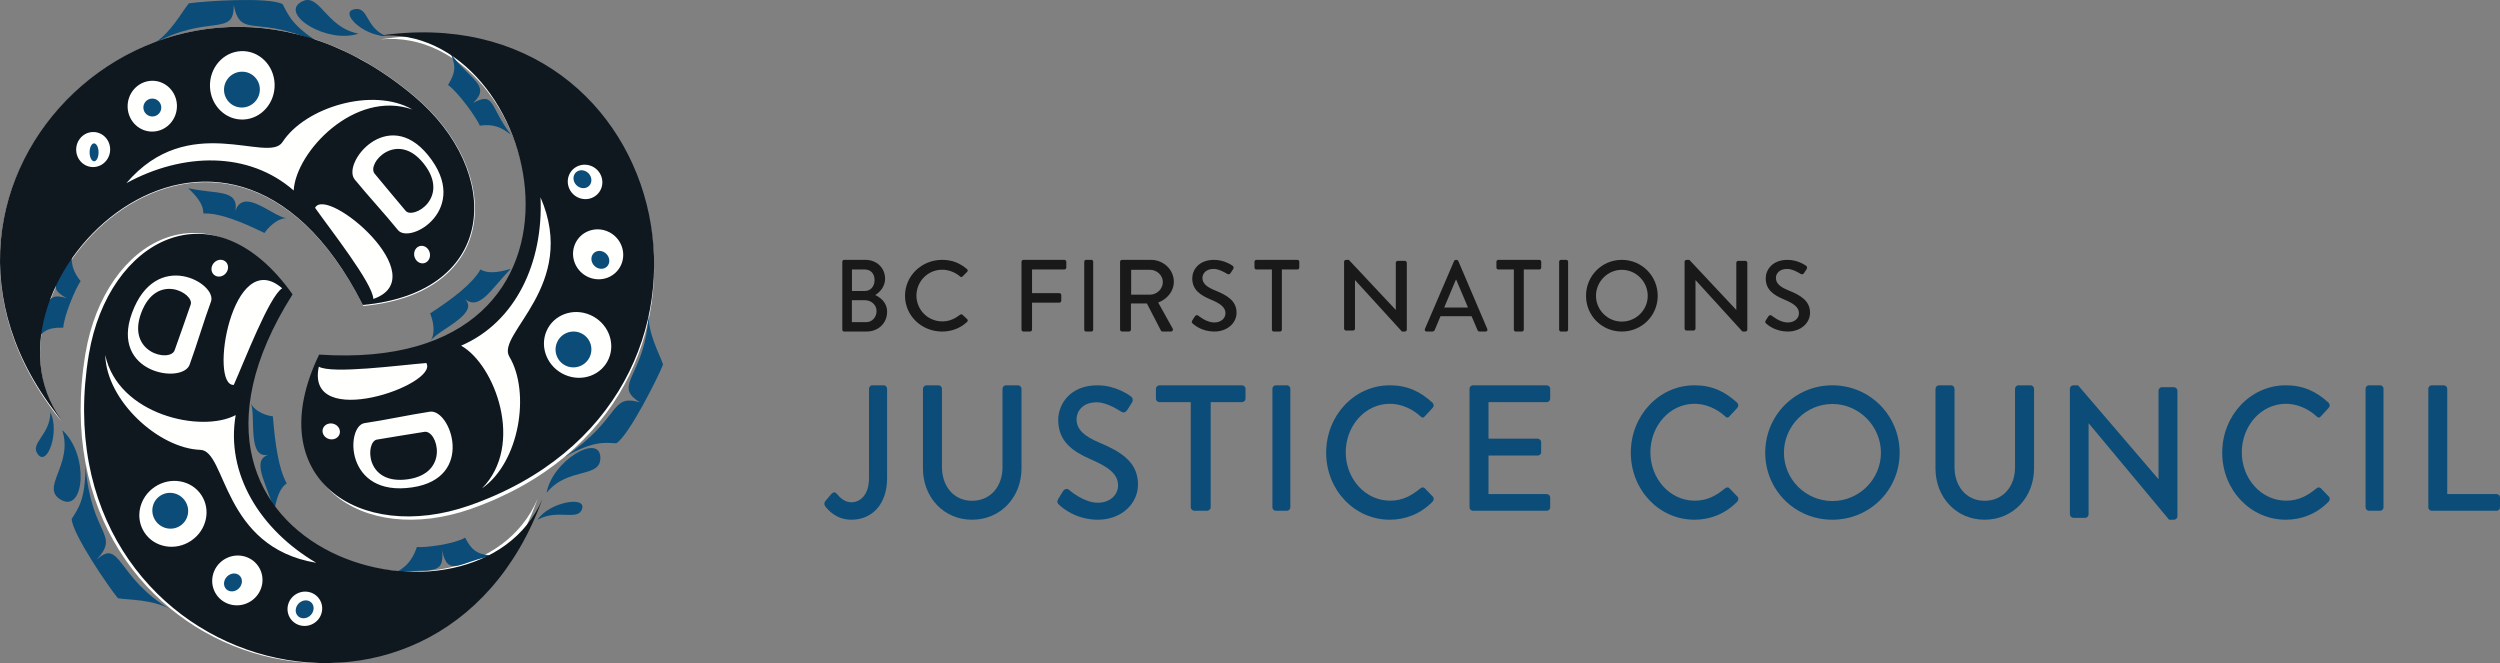 <svg xmlns="http://www.w3.org/2000/svg" xmlns:xlink="http://www.w3.org/1999/xlink" width="279px" height="74px" viewBox="0 0 279 74"><rect x="0" y="0" width="279" height="74" fill="#808080" stroke="none"/><title>BCFNJC Logotype (H) 052120 (o)-01</title><desc>Created with Sketch.</desc><g id="Design" stroke="none" stroke-width="1" fill="none" fill-rule="evenodd"><g id="Artboard" transform="translate(-39, -24)"><g id="BCFNJC-Logotype-(H)-052120-(o)-01" transform="translate(39, 24)"><path d="M32.201,32.769 C23.395,20.26 11.678,26.607 9.532,39.472 C3.64,74.793 48.394,87.745 60,55.672 C52.707,72.661 13.756,62.058 32.201,32.769" id="Fill-1" fill="#FFFFFE"></path><path d="M40.554,34.147 C55.727,32.736 56.247,19.216 46.33,10.814 C19.104,-12.252 -14.703,20.552 6.844,47 C-3.988,31.984 24.863,3.094 40.554,34.147" id="Fill-2" fill="#FFFFFE"></path><path d="M35.971,39.946 C29.381,53.723 40.437,61.051 52.553,56.792 C85.816,45.097 75.658,-0.692 42.472,4.392 C60.596,2.713 70.014,42.244 35.971,39.946" id="Fill-3" fill="#FFFFFE"></path><path d="M30.611,57 C29.691,53.749 27.884,51.224 30.179,50.684 C27.496,51.569 28.6,46.523 28,45 C28.267,45.684 29.284,46.317 30.455,46.467 C30.691,49.459 31.085,52.326 32,53.951 C31.333,54.377 30.912,55.309 30.611,57" id="Fill-4" fill="#0B4C78"></path><path d="M9.545,52 C9.525,55.829 8.718,56.75 8,57.915 C8.077,59.612 12.192,65.603 13.162,66.766 C14.328,66.964 17.05,66.87 19,68 C12.989,64.452 13.5,60 10.78,62.461 C13.466,59.545 10.183,59.871 9.545,52" id="Fill-5" fill="#0B4C78"></path><path d="M44,64 C44.449,63.66 45.776,63.289 46.523,61.047 C47.526,61.136 50.725,60.707 51.914,60 C52.829,61.87 53.751,61.848 55,62.029 C51.446,62.611 49.987,64.572 49.346,61.438 C49.64,64.521 47.78,63.24 44,64" id="Fill-6" fill="#0B4C78"></path><path d="M21,21 C24.094,21.706 26.658,21.06 26.275,23.531 C27.173,20.85 30.461,24.192 32,24.36 C31.31,24.283 30.257,24.949 29.51,26 C26.99,24.764 24.485,23.741 22.695,23.825 C22.712,22.975 22.192,22.116 21,21" id="Fill-7" fill="#0B4C78"></path><path d="M36,5 C32.616,2.941 32.211,1.728 31.545,0.464 C30.001,-0.371 22.593,0.127 21.069,0.378 C20.3,1.316 18.996,3.808 17,4.954 C23.209,1.455 26.185,4.241 26.078,0.534 C26.88,4.543 28.699,1.379 36,5" id="Fill-8" fill="#0B4C78"></path><path d="M28.998,9.904 C29.042,11.007 28.182,11.944 27.078,11.998 C25.975,12.05 25.045,11.198 25.002,10.095 C24.958,8.992 25.817,8.055 26.921,8.002 C28.025,7.949 28.955,8.801 28.998,9.904" id="Fill-9" fill="#0B4C78"></path><path d="M17.999,11.959 C18.024,12.511 17.598,12.976 17.046,12.999 C16.494,13.022 16.027,12.593 16.001,12.041 C15.976,11.49 16.402,11.024 16.955,11.001 C17.507,10.979 17.973,11.408 17.999,11.959" id="Fill-10" fill="#0B4C78"></path><path d="M8.024,28 C8.055,28.52 7.673,29.783 9,31.37 C8.429,32.166 7.124,35.274 7.064,36.567 C5.185,36.523 4.765,37.039 4,38 C5.342,34.794 4.691,32.347 7.441,33.283 C5.001,31.92 6.703,31.472 8.024,28" id="Fill-11" fill="#0B4C78"></path><path d="M10.999,16.959 C11.012,17.51 10.799,17.976 10.523,17.999 C10.247,18.022 10.013,17.593 10.001,17.041 C9.987,16.49 10.201,16.023 10.477,16.001 C10.753,15.978 10.987,16.407 10.999,16.959" id="Fill-12" fill="#0B4C78"></path><path d="M61,55 C63.372,52.044 67.117,53.458 66.997,50.996 C66.87,48.353 61.637,51.414 61,55" id="Fill-13" fill="#0B4C78"></path><path d="M60,58 C62.259,56.746 64.51,58.201 64.962,56.788 C65.446,55.273 61.21,56.086 60,58" id="Fill-14" fill="#0B4C78"></path><path d="M57,30 C54.693,32.372 53.456,34.856 51.706,33.228 C53.851,34.871 49.048,36.728 48.059,38 C48.505,37.431 48.502,36.168 48,34.978 C50.453,33.38 52.713,31.689 53.622,30.069 C54.348,30.512 55.378,30.488 57,30" id="Fill-15" fill="#0B4C78"></path><path d="M63,51 C66.292,49.157 67.453,49.412 68.782,49.47 C70.202,48.578 73.449,42.088 74,40.678 C73.635,39.569 72.304,37.246 72.378,35 C72.096,41.954 68.219,42.926 71.41,44.901 C67.98,43.928 69.456,46.621 63,51" id="Fill-16" fill="#0B4C78"></path><path d="M57,15 C56.529,14.743 55.619,13.717 53.554,14.024 C53.149,13.087 51.1,10.243 50,9.485 C51,7.851 50.764,7.198 50.315,6 C52.433,8.931 54.884,9.498 52.796,11.5 C55.237,10.14 54.64,11.943 57,15" id="Fill-17" fill="#0B4C78"></path><path d="M40,3.753 C36.243,3.037 35.652,-1.051 33.546,0.256 C31.288,1.658 36.54,4.919 40,3.753" id="Fill-18" fill="#0B4C78"></path><path d="M43,4 C40.731,2.97 41.136,0.706 39.536,1.032 C37.821,1.382 40.56,4.018 43,4" id="Fill-19" fill="#0B4C78"></path><path d="M6.944,48 C8.21,51.898 4.398,54.431 6.83,55.79 C9.44,57.25 9.951,50.709 6.944,48" id="Fill-20" fill="#0B4C78"></path><path d="M5.628,46 C5.597,48.595 3.257,49.468 4.242,50.724 C5.299,52.07 6.671,48.177 5.628,46" id="Fill-21" fill="#0B4C78"></path><path d="M17.877,55.329 C18.791,54.722 20.034,54.979 20.655,55.901 C21.275,56.824 21.037,58.064 20.123,58.671 C19.209,59.278 17.966,59.021 17.345,58.098 C16.725,57.175 16.963,55.935 17.877,55.329" id="Fill-22" fill="#0B4C78"></path><path d="M25.498,64.206 C25.974,63.871 26.586,63.953 26.864,64.392 C27.142,64.83 26.98,65.458 26.503,65.794 C26.025,66.129 25.413,66.047 25.135,65.609 C24.858,65.17 25.02,64.542 25.498,64.206" id="Fill-23" fill="#0B4C78"></path><path d="M33.497,67.206 C33.975,66.87 34.586,66.954 34.865,67.392 C35.142,67.829 34.98,68.457 34.503,68.793 C34.025,69.13 33.414,69.047 33.135,68.607 C32.858,68.17 33.02,67.544 33.497,67.206" id="Fill-24" fill="#0B4C78"></path><path d="M63.204,40.838 C62.191,40.403 61.727,39.228 62.165,38.212 C62.604,37.197 63.782,36.727 64.795,37.162 C65.809,37.597 66.274,38.772 65.834,39.788 C65.395,40.803 64.218,41.273 63.204,40.838" id="Fill-25" fill="#0B4C78"></path><path d="M66.652,29.894 C66.135,29.647 65.871,29.047 66.063,28.554 C66.255,28.059 66.83,27.859 67.348,28.106 C67.866,28.353 68.129,28.954 67.937,29.447 C67.745,29.941 67.17,30.141 66.652,29.894" id="Fill-26" fill="#0B4C78"></path><path d="M64.549,22.058 C63.566,21.628 63.102,20.492 63.512,19.522 C63.923,18.553 65.054,18.116 66.038,18.547 C67.021,18.977 67.486,20.113 67.074,21.082 C66.663,22.052 65.532,22.488 64.549,22.058 Z M65.672,30.93 C64.244,30.305 63.571,28.657 64.167,27.251 C64.764,25.844 66.405,25.21 67.832,25.835 C69.259,26.459 69.932,28.107 69.336,29.514 C68.74,30.921 67.098,31.555 65.672,30.93 Z M63.045,41.832 C61.123,40.99 60.199,38.813 60.981,36.968 C61.763,35.124 63.956,34.31 65.877,35.153 C67.8,35.995 68.724,38.172 67.941,40.017 C67.16,41.862 64.967,42.674 63.045,41.832 Z M60.322,22.022 C64.594,31.862 55.327,37.269 56.84,39.796 C59.225,43.78 57.982,51.609 53.784,54.509 C58.591,49.663 55.231,40.686 51.46,38.576 C57.552,35.961 60.657,29.289 60.322,22.022 Z M32.962,66.356 C33.857,65.761 35.056,65.986 35.641,66.86 C36.227,67.735 35.976,68.927 35.082,69.523 C34.187,70.118 32.988,69.893 32.403,69.018 C31.817,68.145 32.068,66.953 32.962,66.356 Z M24.95,62.478 C26.248,61.614 27.989,61.941 28.838,63.209 C29.688,64.478 29.324,66.209 28.026,67.073 C26.728,67.938 24.987,67.61 24.139,66.342 C23.289,65.072 23.653,63.342 24.95,62.478 Z M17.284,54.332 C19.031,53.166 21.35,53.571 22.463,55.235 C23.577,56.898 23.063,59.191 21.315,60.355 C19.568,61.52 17.248,61.116 16.136,59.452 C15.022,57.788 15.535,55.495 17.284,54.332 Z M35.291,62.808 C24.759,61.061 25.288,50.299 22.358,50.202 C17.737,50.049 11.881,44.74 11.745,39.62 C13.174,46.312 22.49,48.36 26.302,46.324 C25.17,52.888 29.047,59.137 35.291,62.808 Z M36.785,49.012 C36.259,48.897 35.912,48.417 36.01,47.937 C36.109,47.459 36.617,47.163 37.144,47.278 C37.67,47.391 38.017,47.872 37.919,48.351 C37.82,48.83 37.312,49.125 36.785,49.012 Z M46.028,54.387 C38.427,55.528 38.566,47.526 40.691,47.219 C42.819,46.912 45.658,46.297 47.968,45.945 C50.278,45.594 53.079,53.331 46.028,54.387 Z M35.58,40.921 C37.044,41.767 44.69,40.741 47.578,40.514 C49.048,42.926 34.034,48.177 35.58,40.921 Z M12.293,16.599 C12.336,17.677 11.522,18.592 10.475,18.642 C9.429,18.691 8.546,17.858 8.503,16.779 C8.46,15.701 9.274,14.786 10.32,14.736 C11.367,14.686 12.25,15.521 12.293,16.599 Z M19.745,11.72 C19.807,13.285 18.626,14.611 17.107,14.683 C15.588,14.756 14.306,13.546 14.244,11.982 C14.182,10.416 15.364,9.09 16.882,9.017 C18.401,8.946 19.683,10.155 19.745,11.72 Z M30.646,9.351 C30.729,11.458 29.183,13.242 27.192,13.338 C25.2,13.433 23.518,11.801 23.434,9.694 C23.351,7.587 24.898,5.802 26.889,5.707 C28.881,5.613 30.563,7.244 30.646,9.351 Z M14.102,20.442 C21.048,12.29 29.922,18.327 31.525,15.857 C34.052,11.961 41.601,9.679 46.024,12.217 C39.593,9.975 33.022,16.925 32.775,21.26 C27.783,16.882 20.46,16.975 14.102,20.442 Z M47.934,28.117 C48.107,28.633 47.876,29.183 47.417,29.345 C46.958,29.509 46.446,29.224 46.272,28.708 C46.1,28.193 46.332,27.643 46.79,27.479 C47.249,27.316 47.761,27.601 47.934,28.117 Z M47.773,17.322 C52.642,23.308 45.756,27.349 44.403,25.667 C43.052,23.987 41.071,21.848 39.588,20.032 C38.104,18.215 43.257,11.769 47.773,17.322 Z M41.662,33.365 C41.632,31.657 36.836,25.574 35.162,23.192 C36.463,20.666 48.636,30.93 41.662,33.365 Z M23.855,29.355 C24.207,28.945 24.792,28.87 25.163,29.187 C25.533,29.504 25.548,30.093 25.196,30.504 C24.843,30.914 24.257,30.989 23.887,30.673 C23.517,30.355 23.502,29.766 23.855,29.355 Z M14.73,34.933 C17.383,27.679 24.296,31.639 23.544,33.663 C22.793,35.687 21.965,38.489 21.163,40.696 C20.362,42.904 12.27,41.663 14.73,34.933 Z M31.49,32.173 C30.048,33.06 27.277,40.299 26.089,42.957 C23.279,43.098 25.901,27.327 31.49,32.173 Z M42.178,4.004 C75.683,-1.082 85.939,44.726 52.356,56.425 C40.124,60.686 28.962,53.355 35.615,39.573 C69.985,41.871 60.476,2.324 42.178,4.004 Z M6.834,46.843 C-14.682,20.49 19.076,-12.198 46.263,10.786 C56.165,19.158 55.646,32.63 40.494,34.036 C24.827,3.094 -3.982,31.88 6.834,46.843 Z M32.649,32.852 C23.819,20.367 12.069,26.702 9.917,39.541 C4.009,74.792 48.887,87.718 60.525,55.709 C53.212,72.664 14.153,62.082 32.649,32.852 Z M47.372,48.193 C45.912,48.407 43.351,48.859 42.067,49.058 C40.783,49.257 40.69,54.169 45.515,53.488 C50.214,52.823 48.832,47.98 47.372,48.193 Z M41.808,19.38 C42.738,20.532 44.436,22.514 45.265,23.522 C46.092,24.529 50.324,22.057 47.268,18.235 C44.293,14.513 40.877,18.227 41.808,19.38 Z M15.762,34.912 C17.482,30.328 21.724,32.766 21.28,33.995 C20.838,35.224 20.004,37.701 19.489,39.091 C18.974,40.481 14.087,39.378 15.762,34.912 L15.762,34.912 Z" id="Fill-27" fill="#0F181F"></path><path d="M64.651,20.894 C64.134,20.648 63.871,20.047 64.063,19.554 C64.255,19.059 64.831,18.859 65.348,19.105 C65.866,19.352 66.129,19.953 65.937,20.448 C65.745,20.941 65.169,21.141 64.651,20.894" id="Fill-28" fill="#0B4C78"></path><path d="M96.511,32.475 C97.188,32.475 97.601,31.937 97.601,31.252 C97.601,30.554 97.188,30.074 96.511,30.074 L95.08,30.074 L95.08,32.475 L96.511,32.475 Z M96.68,35.949 C97.327,35.949 97.824,35.411 97.824,34.703 C97.824,34.005 97.209,33.503 96.521,33.503 L95.07,33.503 L95.07,35.949 L96.68,35.949 Z M94,29.217 C94,29.103 94.084,29 94.201,29 L96.574,29 C97.856,29 98.777,29.915 98.777,31.114 C98.777,31.995 98.174,32.623 97.676,32.931 C98.237,33.182 99,33.742 99,34.794 C99,36.074 98.025,37 96.69,37 L94.201,37 C94.084,37 94,36.897 94,36.783 L94,29.217 L94,29.217 Z" id="Fill-29" fill="#1A1919"></path><path d="M105.141,29 C106.3,29 107.137,29.378 107.917,30.033 C108.02,30.122 108.02,30.256 107.929,30.344 L107.424,30.845 C107.344,30.945 107.241,30.945 107.137,30.845 C106.598,30.389 105.864,30.1 105.152,30.1 C103.512,30.1 102.274,31.433 102.274,32.989 C102.274,34.544 103.523,35.867 105.164,35.867 C106.001,35.867 106.586,35.544 107.137,35.133 C107.241,35.055 107.344,35.067 107.412,35.123 L107.94,35.622 C108.032,35.7 108.01,35.844 107.929,35.922 C107.149,36.656 106.163,37 105.141,37 C102.847,37 101,35.234 101,33.011 C101,30.789 102.847,29 105.141,29" id="Fill-30" fill="#1A1919"></path><path d="M114,29.217 C114,29.103 114.092,29 114.217,29 L118.784,29 C118.909,29 119,29.103 119,29.217 L119,29.858 C119,29.971 118.909,30.074 118.784,30.074 L115.175,30.074 L115.175,32.714 L118.224,32.714 C118.338,32.714 118.44,32.817 118.44,32.931 L118.44,33.56 C118.44,33.674 118.338,33.777 118.224,33.777 L115.175,33.777 L115.175,36.783 C115.175,36.897 115.073,37 114.959,37 L114.217,37 C114.092,37 114,36.897 114,36.783 L114,29.217" id="Fill-31" fill="#1A1919"></path><path d="M121,29.217 C121,29.103 121.086,29 121.183,29 L121.817,29 C121.914,29 122,29.103 122,29.217 L122,36.783 C122,36.897 121.914,37 121.817,37 L121.183,37 C121.086,37 121,36.897 121,36.783 L121,29.217" id="Fill-32" fill="#1A1919"></path><path d="M128.336,32.886 C129.102,32.886 129.774,32.258 129.774,31.469 C129.774,30.726 129.102,30.109 128.336,30.109 L126.237,30.109 L126.237,32.886 L128.336,32.886 Z M125,29.217 C125,29.103 125.094,29 125.224,29 L128.431,29 C129.844,29 131,30.086 131,31.446 C131,32.498 130.281,33.365 129.255,33.765 L130.871,36.668 C130.953,36.817 130.871,37 130.67,37 L129.75,37 C129.656,37 129.585,36.943 129.562,36.897 L127.994,33.869 L126.214,33.869 L126.214,36.783 C126.214,36.897 126.108,37 125.99,37 L125.224,37 C125.094,37 125,36.897 125,36.783 L125,29.217 L125,29.217 Z" id="Fill-33" fill="#1A1919"></path><path d="M133.055,35.767 C133.155,35.622 133.244,35.455 133.345,35.311 C133.445,35.167 133.601,35.123 133.723,35.223 C133.79,35.277 134.648,35.989 135.506,35.989 C136.273,35.989 136.764,35.522 136.764,34.956 C136.764,34.289 136.185,33.867 135.082,33.412 C133.946,32.933 133.055,32.344 133.055,31.055 C133.055,30.188 133.723,29 135.494,29 C136.608,29 137.443,29.577 137.554,29.655 C137.644,29.711 137.733,29.867 137.622,30.033 C137.533,30.166 137.433,30.322 137.343,30.456 C137.254,30.6 137.109,30.667 136.953,30.567 C136.875,30.522 136.095,30.011 135.45,30.011 C134.514,30.011 134.191,30.6 134.191,31.011 C134.191,31.645 134.681,32.033 135.606,32.412 C136.897,32.933 138,33.544 138,34.9 C138,36.056 136.965,37 135.516,37 C134.157,37 133.3,36.289 133.121,36.123 C133.021,36.034 132.943,35.956 133.055,35.767" id="Fill-34" fill="#1A1919"></path><path d="M141.944,30.074 L140.203,30.074 C140.085,30.074 140,29.971 140,29.858 L140,29.217 C140,29.103 140.085,29 140.203,29 L144.797,29 C144.914,29 145,29.103 145,29.217 L145,29.858 C145,29.971 144.914,30.074 144.797,30.074 L143.056,30.074 L143.056,36.783 C143.056,36.897 142.96,37 142.852,37 L142.148,37 C142.04,37 141.944,36.897 141.944,36.783 L141.944,30.074" id="Fill-35" fill="#1A1919"></path><path d="M150,29.2 C150,29.088 150.108,29 150.228,29 L150.529,29 L155.759,34.578 L155.772,34.578 L155.772,29.322 C155.772,29.21 155.868,29.11 156,29.11 L156.772,29.11 C156.892,29.11 157,29.21 157,29.322 L157,36.8 C157,36.912 156.892,37 156.772,37 L156.458,37 L151.228,31.266 L151.217,31.266 L151.217,36.678 C151.217,36.79 151.12,36.89 150.988,36.89 L150.228,36.89 C150.108,36.89 150,36.79 150,36.678 L150,29.2" id="Fill-36" fill="#1A1919"></path><path d="M163.826,34.318 L162.521,31.231 L162.469,31.231 L161.174,34.318 L163.826,34.318 Z M159.021,36.707 L162.277,29.124 C162.309,29.056 162.405,29 162.458,29 L162.564,29 C162.616,29 162.712,29.056 162.744,29.124 L165.979,36.707 C166.042,36.853 165.958,37 165.798,37 L165.13,37 C165.003,37 164.929,36.932 164.886,36.83 L164.228,35.287 L160.761,35.287 C160.549,35.806 160.326,36.312 160.114,36.83 C160.082,36.909 159.997,37 159.87,37 L159.202,37 C159.042,37 158.958,36.853 159.021,36.707 L159.021,36.707 Z" id="Fill-37" fill="#1A1919"></path><path d="M168.945,30.074 L167.202,30.074 C167.085,30.074 167,29.971 167,29.858 L167,29.217 C167,29.103 167.085,29 167.202,29 L171.798,29 C171.915,29 172,29.103 172,29.217 L172,29.858 C172,29.971 171.915,30.074 171.798,30.074 L170.055,30.074 L170.055,36.783 C170.055,36.897 169.959,37 169.853,37 L169.147,37 C169.041,37 168.945,36.897 168.945,36.783 L168.945,30.074" id="Fill-38" fill="#1A1919"></path><path d="M174,29.217 C174,29.103 174.086,29 174.183,29 L174.817,29 C174.914,29 175,29.103 175,29.217 L175,36.783 C175,36.897 174.914,37 174.817,37 L174.183,37 C174.086,37 174,36.897 174,36.783 L174,29.217" id="Fill-39" fill="#1A1919"></path><path d="M180.994,35.889 C182.585,35.889 183.887,34.6 183.887,33.011 C183.887,31.433 182.585,30.111 180.994,30.111 C179.415,30.111 178.112,31.433 178.112,33.011 C178.112,34.6 179.415,35.889 180.994,35.889 Z M180.994,29 C183.22,29 185,30.789 185,33.011 C185,35.234 183.22,37 180.994,37 C178.769,37 177,35.234 177,33.011 C177,30.789 178.769,29 180.994,29 L180.994,29 Z" id="Fill-40" fill="#1A1919"></path><path d="M188,29.2 C188,29.088 188.108,29 188.229,29 L188.53,29 L193.758,34.578 L193.771,34.578 L193.771,29.322 C193.771,29.21 193.868,29.11 194,29.11 L194.771,29.11 C194.892,29.11 195,29.21 195,29.322 L195,36.8 C195,36.912 194.892,37 194.771,37 L194.457,37 L189.229,31.266 L189.217,31.266 L189.217,36.678 C189.217,36.79 189.121,36.89 188.988,36.89 L188.229,36.89 C188.108,36.89 188,36.79 188,36.678 L188,29.2" id="Fill-41" fill="#1A1919"></path><path d="M197.054,35.767 C197.154,35.622 197.244,35.455 197.344,35.311 C197.444,35.167 197.6,35.123 197.722,35.223 C197.789,35.277 198.647,35.989 199.505,35.989 C200.273,35.989 200.764,35.522 200.764,34.956 C200.764,34.289 200.184,33.867 199.081,33.412 C197.946,32.933 197.054,32.344 197.054,31.055 C197.054,30.188 197.722,29 199.493,29 C200.608,29 201.442,29.577 201.554,29.655 C201.643,29.711 201.732,29.867 201.621,30.033 C201.532,30.166 201.432,30.322 201.342,30.456 C201.254,30.6 201.108,30.667 200.952,30.567 C200.875,30.522 200.094,30.011 199.449,30.011 C198.513,30.011 198.19,30.6 198.19,31.011 C198.19,31.645 198.681,32.033 199.605,32.412 C200.896,32.933 202,33.544 202,34.9 C202,36.056 200.964,37 199.515,37 C198.157,37 197.3,36.289 197.121,36.123 C197.021,36.034 196.943,35.956 197.054,35.767" id="Fill-42" fill="#1A1919"></path><path d="M92.101,55.929 L92.801,55.106 C93.072,54.852 93.248,54.936 93.423,55.149 C93.714,55.507 94.258,56.056 95.016,56.056 C95.969,56.056 96.979,55.253 96.979,53.395 L96.979,43.401 C96.979,43.19 97.135,43 97.348,43 L98.631,43 C98.845,43 99,43.19 99,43.401 L99,53.373 C99,56.31 97.29,58 95.016,58 C93.326,58 92.392,56.902 92.062,56.458 C91.965,56.288 91.984,56.077 92.101,55.929" id="Fill-43" fill="#0B4C78"></path><path d="M103,43.401 C103,43.19 103.182,43 103.385,43 L104.739,43 C104.962,43 105.123,43.19 105.123,43.401 L105.123,52.127 C105.123,54.239 106.418,55.887 108.48,55.887 C110.563,55.887 111.878,54.26 111.878,52.169 L111.878,43.401 C111.878,43.19 112.039,43 112.261,43 L113.616,43 C113.818,43 114,43.19 114,43.401 L114,52.274 C114,55.486 111.675,58 108.48,58 C105.305,58 103,55.486 103,52.274 L103,43.401" id="Fill-44" fill="#0B4C78"></path><path d="M118.098,55.687 C118.279,55.416 118.439,55.104 118.619,54.833 C118.799,54.563 119.081,54.48 119.301,54.666 C119.421,54.771 120.965,56.104 122.509,56.104 C123.892,56.104 124.774,55.23 124.774,54.167 C124.774,52.917 123.732,52.125 121.748,51.27 C119.702,50.375 118.098,49.271 118.098,46.853 C118.098,45.229 119.301,43 122.489,43 C124.494,43 125.998,44.083 126.199,44.229 C126.359,44.334 126.519,44.624 126.319,44.937 C126.158,45.188 125.978,45.479 125.818,45.729 C125.657,45.999 125.396,46.124 125.116,45.938 C124.976,45.855 123.572,44.895 122.409,44.895 C120.725,44.895 120.143,45.999 120.143,46.771 C120.143,47.958 121.025,48.687 122.69,49.396 C125.016,50.375 127,51.52 127,54.062 C127,56.228 125.136,58 122.529,58 C120.083,58 118.539,56.666 118.219,56.353 C118.038,56.187 117.898,56.041 118.098,55.687" id="Fill-45" fill="#0B4C78"></path><path d="M132.889,44.879 L129.406,44.879 C129.171,44.879 129,44.7 129,44.5 L129,43.38 C129,43.18 129.171,43 129.406,43 L138.594,43 C138.828,43 139,43.18 139,43.38 L139,44.5 C139,44.7 138.828,44.879 138.594,44.879 L135.111,44.879 L135.111,56.62 C135.111,56.819 134.919,57 134.705,57 L133.295,57 C133.082,57 132.889,56.819 132.889,56.62 L132.889,44.879" id="Fill-46" fill="#0B4C78"></path><path d="M142,43.38 C142,43.18 142.174,43 142.365,43 L143.634,43 C143.827,43 144,43.18 144,43.38 L144,56.62 C144,56.819 143.827,57 143.634,57 L142.365,57 C142.174,57 142,56.819 142,56.62 L142,43.38" id="Fill-47" fill="#0B4C78"></path><path d="M155.099,43 C157.086,43 158.521,43.708 159.859,44.937 C160.036,45.104 160.036,45.354 159.879,45.521 L159.013,46.458 C158.875,46.646 158.698,46.646 158.521,46.458 C157.596,45.604 156.338,45.062 155.12,45.062 C152.307,45.062 150.183,47.562 150.183,50.48 C150.183,53.396 152.327,55.875 155.139,55.875 C156.574,55.875 157.577,55.271 158.521,54.499 C158.698,54.354 158.875,54.375 158.994,54.48 L159.898,55.416 C160.055,55.563 160.016,55.833 159.879,55.979 C158.541,57.354 156.85,58 155.099,58 C151.166,58 148,54.688 148,50.521 C148,46.354 151.166,43 155.099,43" id="Fill-48" fill="#0B4C78"></path><path d="M164,43.38 C164,43.18 164.164,43 164.39,43 L172.609,43 C172.836,43 173,43.18 173,43.38 L173,44.5 C173,44.7 172.836,44.879 172.609,44.879 L166.117,44.879 L166.117,48.959 L171.603,48.959 C171.808,48.959 171.993,49.14 171.993,49.34 L171.993,50.46 C171.993,50.68 171.808,50.839 171.603,50.839 L166.117,50.839 L166.117,55.14 L172.609,55.14 C172.836,55.14 173,55.319 173,55.52 L173,56.62 C173,56.819 172.836,57 172.609,57 L164.39,57 C164.164,57 164,56.819 164,56.62 L164,43.38" id="Fill-49" fill="#0B4C78"></path><path d="M189.099,43 C191.086,43 192.521,43.708 193.859,44.937 C194.036,45.104 194.036,45.354 193.879,45.521 L193.012,46.458 C192.875,46.646 192.698,46.646 192.521,46.458 C191.596,45.604 190.338,45.062 189.119,45.062 C186.307,45.062 184.183,47.562 184.183,50.48 C184.183,53.396 186.327,55.875 189.138,55.875 C190.574,55.875 191.577,55.271 192.521,54.499 C192.698,54.354 192.875,54.375 192.993,54.48 L193.898,55.416 C194.055,55.563 194.016,55.833 193.879,55.979 C192.541,57.354 190.849,58 189.099,58 C185.166,58 182,54.688 182,50.521 C182,46.354 185.166,43 189.099,43" id="Fill-50" fill="#0B4C78"></path><path d="M204.489,55.916 C207.473,55.916 209.913,53.5 209.913,50.521 C209.913,47.562 207.473,45.083 204.489,45.083 C201.526,45.083 199.086,47.562 199.086,50.521 C199.086,53.5 201.526,55.916 204.489,55.916 Z M204.489,43 C208.662,43 212,46.354 212,50.521 C212,54.688 208.662,58 204.489,58 C200.317,58 197,54.688 197,50.521 C197,46.354 200.317,43 204.489,43 L204.489,43 Z" id="Fill-51" fill="#0B4C78"></path><path d="M216,43.401 C216,43.19 216.183,43 216.385,43 L217.74,43 C217.963,43 218.123,43.19 218.123,43.401 L218.123,52.127 C218.123,54.239 219.418,55.887 221.48,55.887 C223.563,55.887 224.877,54.26 224.877,52.169 L224.877,43.401 C224.877,43.19 225.038,43 225.261,43 L226.616,43 C226.818,43 227,43.19 227,43.401 L227,52.274 C227,55.486 224.675,58 221.48,58 C218.306,58 216,55.486 216,52.274 L216,43.401" id="Fill-52" fill="#0B4C78"></path><path d="M231,43.375 C231,43.166 231.187,43 231.393,43 L231.91,43 L240.872,53.459 L240.893,53.459 L240.893,43.603 C240.893,43.395 241.059,43.208 241.286,43.208 L242.607,43.208 C242.814,43.208 243,43.395 243,43.603 L243,57.625 C243,57.834 242.814,58 242.607,58 L242.071,58 L233.107,47.25 L233.086,47.25 L233.086,57.396 C233.086,57.604 232.921,57.792 232.694,57.792 L231.393,57.792 C231.187,57.792 231,57.604 231,57.396 L231,43.375" id="Fill-53" fill="#0B4C78"></path><path d="M255.099,43 C257.086,43 258.521,43.708 259.859,44.937 C260.036,45.104 260.036,45.354 259.879,45.521 L259.013,46.458 C258.875,46.646 258.698,46.646 258.521,46.458 C257.597,45.604 256.338,45.062 255.119,45.062 C252.307,45.062 250.183,47.562 250.183,50.48 C250.183,53.396 252.327,55.875 255.139,55.875 C256.574,55.875 257.578,55.271 258.521,54.499 C258.698,54.354 258.875,54.375 258.994,54.48 L259.898,55.416 C260.055,55.563 260.016,55.833 259.879,55.979 C258.541,57.354 256.85,58 255.099,58 C251.166,58 248,54.688 248,50.521 C248,46.354 251.166,43 255.099,43" id="Fill-54" fill="#0B4C78"></path><path d="M264,43.38 C264,43.18 264.174,43 264.366,43 L265.634,43 C265.827,43 266,43.18 266,43.38 L266,56.62 C266,56.819 265.827,57 265.634,57 L264.366,57 C264.174,57 264,56.819 264,56.62 L264,43.38" id="Fill-55" fill="#0B4C78"></path><path d="M271,43.38 C271,43.18 271.162,43 271.385,43 L272.726,43 C272.929,43 273.112,43.18 273.112,43.38 L273.112,55.14 L278.614,55.14 C278.837,55.14 279,55.319 279,55.52 L279,56.62 C279,56.819 278.837,57 278.614,57 L271.385,57 C271.162,57 271,56.819 271,56.62 L271,43.38" id="Fill-56" fill="#0B4C78"></path></g></g></g></svg>